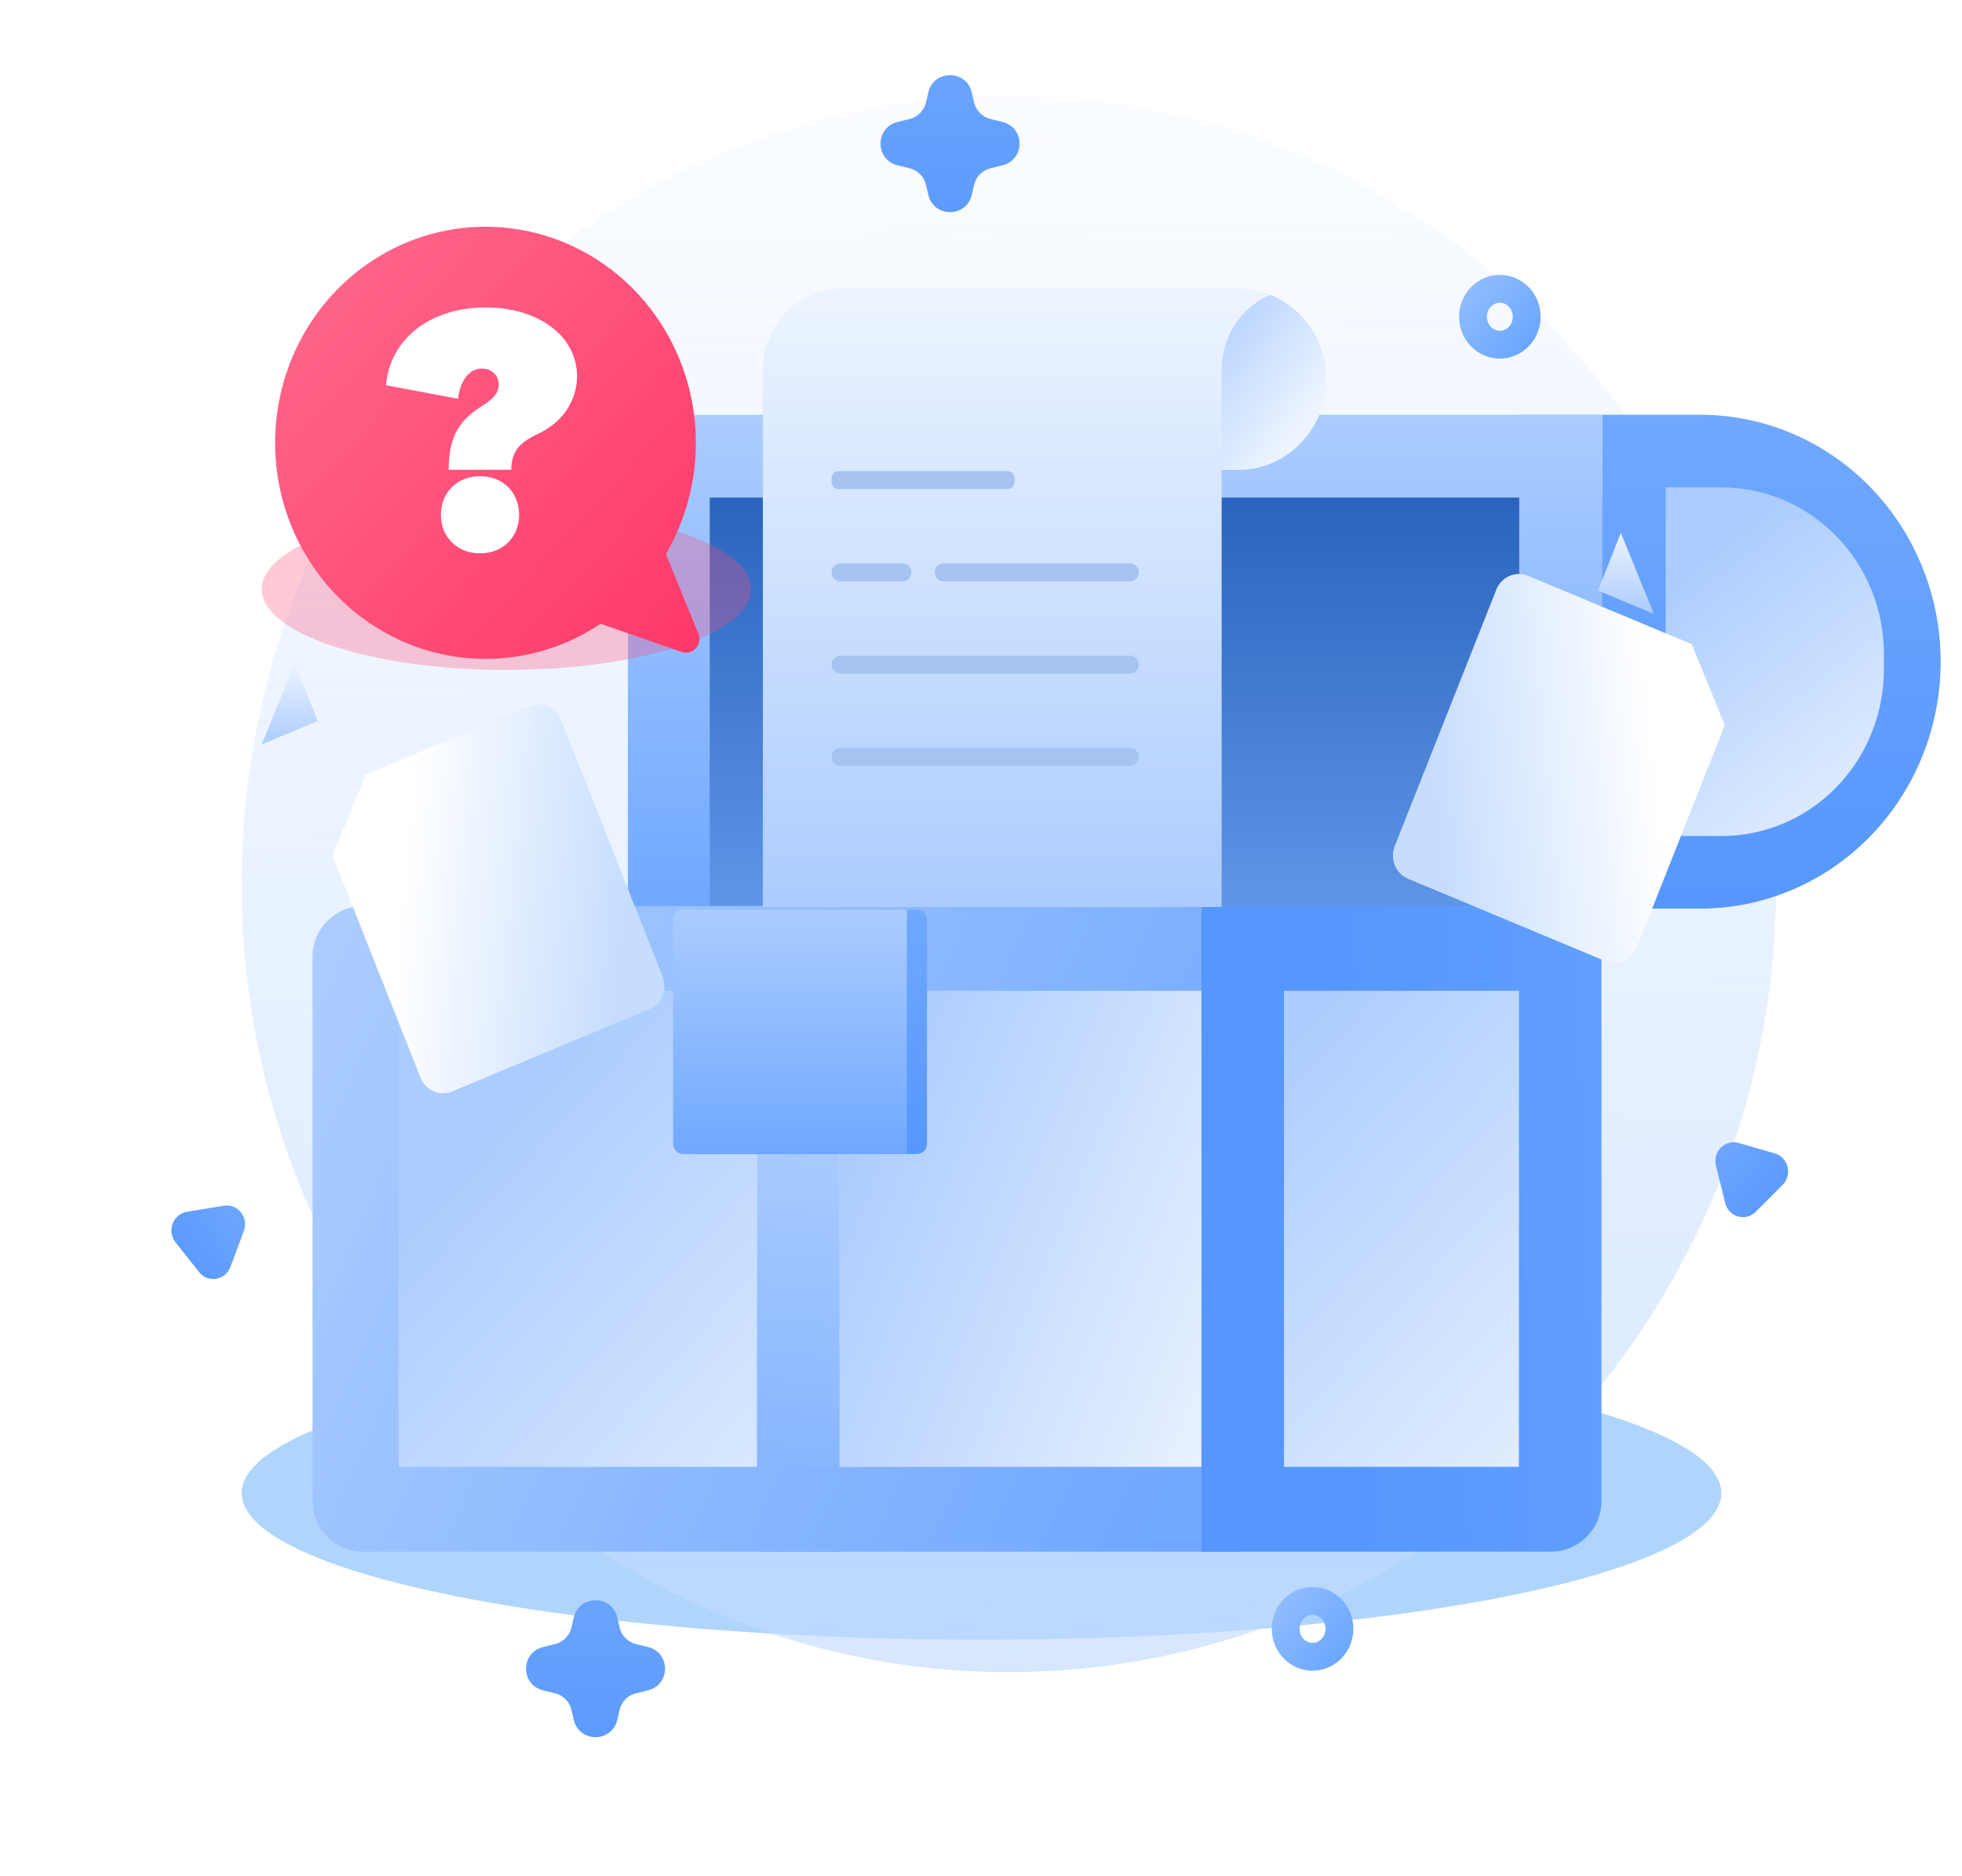 <svg width="184" height="176" viewBox="0 0 184 176" fill="none" xmlns="http://www.w3.org/2000/svg">
<g filter="url(#filter0_f_5786_5917)">
<ellipse cx="92.049" cy="140.058" rx="69.384" ry="13.75" fill="#1F88F8" fill-opacity="0.35"/>
</g>
<path d="M94.617 156.856C134.355 156.856 166.569 123.763 166.569 82.941C166.569 42.119 134.355 9.026 94.617 9.026C54.879 9.026 22.665 42.119 22.665 82.941C22.665 123.763 54.879 156.856 94.617 156.856Z" fill="url(#paint0_linear_5786_5917)"/>
<path d="M150.278 38.905H58.887V85.236H150.278V38.905Z" fill="url(#paint1_linear_5786_5917)"/>
<path d="M150.279 38.905H159.452C165.432 38.905 171.167 41.346 175.396 45.69C179.624 50.033 182 55.925 182 62.068C182 68.211 179.624 74.103 175.396 78.447C171.167 82.791 165.432 85.231 159.452 85.231H150.279V38.905Z" fill="url(#paint2_linear_5786_5917)"/>
<path d="M156.211 45.72H161.459C165.495 45.72 169.366 47.367 172.22 50.298C175.074 53.23 176.677 57.206 176.677 61.353V62.788C176.677 66.934 175.074 70.91 172.22 73.842C169.366 76.773 165.495 78.421 161.459 78.421H156.211V45.72Z" fill="url(#paint3_linear_5786_5917)"/>
<path d="M150.278 46.677H66.561V85.233H150.278V46.677Z" fill="url(#paint4_linear_5786_5917)"/>
<rect x="37.051" y="92.949" width="33.942" height="44.655" fill="url(#paint5_linear_5786_5917)"/>
<rect x="78.733" y="92.949" width="33.942" height="44.655" fill="url(#paint6_linear_5786_5917)"/>
<rect x="120.417" y="92.949" width="22.032" height="44.655" fill="url(#paint7_linear_5786_5917)"/>
<path d="M150.279 38.905H142.476V85.236H150.279V38.905Z" fill="url(#paint8_linear_5786_5917)"/>
<path d="M78.734 84.995L70.993 84.995L70.993 145.554L78.734 145.554L78.734 84.995Z" fill="url(#paint9_linear_5786_5917)"/>
<path fill-rule="evenodd" clip-rule="evenodd" d="M34.056 84.995H37.382L37.382 145.554H34.056C31.434 145.554 29.31 143.429 29.31 140.808L29.31 89.741C29.31 87.12 31.435 84.995 34.056 84.995ZM116.248 92.947V84.995H37.383V92.947H116.248ZM116.248 145.555V137.603H37.383V145.555H116.248Z" fill="url(#paint10_linear_5786_5917)"/>
<path fill-rule="evenodd" clip-rule="evenodd" d="M120.416 84.995H112.675L112.675 145.554H120.415V145.555H142.448L142.448 145.554H145.443C148.064 145.554 150.189 143.429 150.189 140.808L150.189 84.995L142.448 84.995H120.416V84.995ZM142.448 92.947H120.416L120.416 137.603H142.448V92.947Z" fill="url(#paint11_linear_5786_5917)"/>
<path d="M65.011 85.333V85.421V88.176V108.251H85.983C86.507 108.251 86.932 107.826 86.932 107.301V88.176V86.282C86.932 85.758 86.507 85.333 85.983 85.333H65.011Z" fill="url(#paint12_linear_5786_5917)"/>
<path d="M64.075 85.333C63.55 85.333 63.125 85.758 63.125 86.282V107.301C63.125 107.826 63.55 108.251 64.075 108.251H85.046V85.333H64.075Z" fill="url(#paint13_linear_5786_5917)"/>
<g filter="url(#filter1_d_5786_5917)">
<path d="M24.546 69.823L32.79 90.65C32.902 90.936 33.069 91.195 33.279 91.415C33.49 91.634 33.74 91.809 34.017 91.928C34.293 92.048 34.59 92.11 34.89 92.112C35.19 92.114 35.487 92.054 35.764 91.938L54.238 84.228C54.8 83.993 55.248 83.539 55.484 82.965C55.72 82.391 55.725 81.744 55.497 81.167L45.968 57.093C45.739 56.517 45.298 56.058 44.74 55.816C44.182 55.575 43.554 55.571 42.993 55.805L27.643 62.216L24.546 69.823Z" fill="url(#paint14_linear_5786_5917)"/>
</g>
<g filter="url(#filter2_d_5786_5917)">
<path d="M155.107 57.59L146.864 78.418C146.751 78.703 146.585 78.963 146.374 79.182C146.163 79.402 145.913 79.576 145.637 79.696C145.36 79.816 145.064 79.878 144.764 79.879C144.464 79.881 144.167 79.822 143.889 79.705L125.415 71.995C124.854 71.76 124.405 71.306 124.169 70.732C123.933 70.158 123.929 69.512 124.156 68.934L133.685 44.86C133.914 44.285 134.356 43.825 134.913 43.584C135.471 43.343 136.099 43.338 136.66 43.572L152.011 49.984L155.107 57.59Z" fill="url(#paint15_linear_5786_5917)"/>
</g>
<path d="M24.546 69.826L29.789 67.638L27.648 62.219L24.546 69.826Z" fill="url(#paint16_linear_5786_5917)"/>
<path d="M155.107 57.588L149.865 55.4L152.005 49.982L155.107 57.588Z" fill="url(#paint17_linear_5786_5917)"/>
<path d="M124.384 35.569C124.384 36.427 124.259 37.28 124.013 38.1C123.613 39.416 122.908 40.611 121.957 41.582C121.678 41.872 121.378 42.14 121.059 42.384C120.85 42.551 120.63 42.705 120.401 42.842C120.172 42.986 119.936 43.117 119.694 43.235C119.333 43.418 118.958 43.572 118.573 43.693C117.775 43.947 116.944 44.075 116.109 44.075H114.568V85.081H71.544V34.679C71.551 32.663 72.334 30.731 73.722 29.305C75.111 27.879 76.991 27.075 78.954 27.067H116.088C117.122 27.063 118.148 27.262 119.11 27.651C119.377 27.758 119.637 27.88 119.891 28.017C120.018 28.082 120.14 28.153 120.263 28.23C120.363 28.286 120.46 28.348 120.555 28.415C121.057 28.741 121.522 29.124 121.941 29.556C122.504 30.135 122.984 30.795 123.364 31.515C123.622 31.999 123.832 32.509 123.991 33.037L124.103 33.446C124.171 33.719 124.226 33.996 124.267 34.276C124.339 34.703 124.378 35.135 124.384 35.569Z" fill="url(#paint18_linear_5786_5917)"/>
<path d="M124.384 35.569C124.384 36.428 124.258 37.281 124.012 38.101C123.849 38.627 123.639 39.137 123.385 39.623C123 40.342 122.52 41.001 121.956 41.582C121.677 41.873 121.377 42.141 121.059 42.384C120.846 42.548 120.628 42.695 120.4 42.843C120.172 42.987 119.936 43.118 119.694 43.236C119.331 43.416 118.957 43.57 118.573 43.694C117.774 43.947 116.944 44.076 116.108 44.076H114.568V34.68C114.571 33.177 115.006 31.709 115.818 30.459C116.629 29.209 117.781 28.233 119.131 27.652C119.396 27.761 119.662 27.881 119.911 28.017C120.039 28.083 120.161 28.154 120.283 28.23C120.384 28.287 120.481 28.349 120.575 28.416C121.077 28.742 121.542 29.124 121.962 29.556C122.525 30.136 123.004 30.796 123.385 31.515C123.64 32.001 123.85 32.511 124.012 33.037L124.123 33.447C124.193 33.72 124.248 33.997 124.288 34.276C124.352 34.704 124.384 35.136 124.384 35.569Z" fill="url(#paint19_linear_5786_5917)"/>
<path d="M105.979 70.153H78.81C78.355 70.153 77.987 70.531 77.987 70.996C77.987 71.462 78.355 71.839 78.81 71.839H105.979C106.434 71.839 106.802 71.462 106.802 70.996C106.802 70.531 106.434 70.153 105.979 70.153Z" fill="#A5C4F1"/>
<path d="M105.979 61.506H78.81C78.355 61.506 77.987 61.883 77.987 62.349C77.987 62.815 78.355 63.192 78.81 63.192H105.979C106.434 63.192 106.802 62.815 106.802 62.349C106.802 61.883 106.434 61.506 105.979 61.506Z" fill="#A5C4F1"/>
<path d="M105.979 52.852H88.483C88.028 52.852 87.659 53.23 87.659 53.695C87.659 54.161 88.028 54.538 88.483 54.538H105.979C106.434 54.538 106.802 54.161 106.802 53.695C106.802 53.23 106.434 52.852 105.979 52.852Z" fill="#A5C4F1"/>
<path d="M94.501 44.195H78.619C78.27 44.195 77.987 44.486 77.987 44.844V45.232C77.987 45.59 78.27 45.881 78.619 45.881H94.501C94.85 45.881 95.133 45.59 95.133 45.232V44.844C95.133 44.486 94.85 44.195 94.501 44.195Z" fill="#A5C4F1"/>
<path d="M84.653 52.852H78.81C78.355 52.852 77.987 53.23 77.987 53.695C77.987 54.161 78.355 54.538 78.81 54.538H84.653C85.108 54.538 85.476 54.161 85.476 53.695C85.476 53.23 85.108 52.852 84.653 52.852Z" fill="#A5C4F1"/>
<g filter="url(#filter3_f_5786_5917)">
<ellipse cx="47.492" cy="55.264" rx="22.946" ry="7.577" fill="#FF4C77" fill-opacity="0.3"/>
</g>
<path d="M25.975 44.226C26.418 47.62 27.69 50.843 29.673 53.596C31.656 56.348 34.285 58.539 37.316 59.966C40.346 61.392 43.679 62.007 47.003 61.752C50.327 61.498 53.535 60.382 56.326 58.51L63.93 61.166C64.159 61.243 64.406 61.252 64.64 61.19C64.874 61.129 65.085 61 65.25 60.818C65.415 60.637 65.526 60.411 65.57 60.167C65.613 59.923 65.588 59.671 65.497 59.441L62.447 51.969C64.069 49.193 65.02 46.059 65.221 42.828C65.421 39.597 64.866 36.364 63.6 33.399C62.335 30.434 60.397 27.823 57.948 25.786C55.498 23.749 52.61 22.344 49.524 21.689C46.438 21.033 43.243 21.147 40.209 22.02C37.174 22.893 34.388 24.501 32.082 26.708C29.776 28.914 28.018 31.656 26.956 34.704C25.893 37.752 25.557 41.017 25.975 44.226Z" fill="url(#paint20_linear_5786_5917)"/>
<path d="M45.014 51.906C47.157 51.906 48.683 50.399 48.683 48.288C48.683 46.178 47.157 44.67 45.014 44.67C42.901 44.67 41.346 46.178 41.346 48.288C41.346 50.399 42.901 51.906 45.014 51.906ZM47.949 44.067C47.949 42.077 49.064 41.354 50.59 40.63C52.615 39.665 54.112 37.706 54.112 35.294C54.112 31.495 50.473 28.842 45.542 28.842C40.26 28.842 36.532 31.887 36.209 36.138L42.96 37.404C43.136 35.746 43.987 34.57 45.19 34.57C46.1 34.57 46.775 35.203 46.775 36.078C46.775 37.103 45.777 37.736 44.985 38.218C42.872 39.635 42.079 41.203 42.079 44.067H47.949Z" fill="white"/>
<path d="M143.176 29.71C143.176 31.192 142.016 32.333 140.658 32.333C139.3 32.333 138.14 31.192 138.14 29.71C138.14 28.229 139.3 27.088 140.658 27.088C142.016 27.088 143.176 28.229 143.176 29.71Z" stroke="url(#paint21_linear_5786_5917)" stroke-width="2.613"/>
<path d="M125.611 152.791C125.611 154.273 124.451 155.414 123.093 155.414C121.736 155.414 120.575 154.273 120.575 152.791C120.575 151.31 121.736 150.169 123.093 150.169C124.451 150.169 125.611 151.31 125.611 152.791Z" stroke="url(#paint22_linear_5786_5917)" stroke-width="2.613"/>
<path d="M20.999 113.101C22.303 112.886 23.339 114.196 22.868 115.464L21.615 118.832C21.142 120.105 19.505 120.381 18.672 119.328L16.458 116.529C15.625 115.476 16.223 113.886 17.532 113.671L20.999 113.101Z" fill="url(#paint23_linear_5786_5917)"/>
<path d="M160.924 109.351C160.597 108.034 161.782 106.847 163.055 107.214L166.435 108.19C167.708 108.558 168.115 110.203 167.169 111.152L164.656 113.671C163.71 114.62 162.118 114.162 161.792 112.845L160.924 109.351Z" fill="url(#paint24_linear_5786_5917)"/>
<path d="M87.062 8.662C87.568 6.513 90.627 6.513 91.132 8.662L91.355 9.61C91.534 10.373 92.126 10.972 92.886 11.161L94.028 11.444C96.144 11.969 96.144 14.976 94.028 15.501L92.886 15.784C92.126 15.973 91.534 16.572 91.355 17.335L91.132 18.283C90.627 20.432 87.568 20.432 87.062 18.283L86.84 17.335C86.66 16.572 86.069 15.973 85.308 15.784L84.166 15.501C82.05 14.976 82.05 11.969 84.166 11.444L85.308 11.161C86.069 10.972 86.66 10.373 86.84 9.61L87.062 8.662Z" fill="url(#paint25_linear_5786_5917)"/>
<path d="M53.815 151.72C54.32 149.571 57.379 149.571 57.885 151.72L58.107 152.668C58.287 153.431 58.878 154.03 59.639 154.219L60.781 154.502C62.897 155.026 62.897 158.034 60.781 158.559L59.639 158.842C58.878 159.031 58.287 159.63 58.107 160.393L57.885 161.341C57.379 163.49 54.32 163.49 53.815 161.341L53.592 160.393C53.413 159.63 52.822 159.031 52.06 158.842L50.919 158.559C48.803 158.034 48.803 155.026 50.919 154.502L52.06 154.219C52.822 154.03 53.413 153.431 53.592 152.668L53.815 151.72Z" fill="url(#paint26_linear_5786_5917)"/>
<defs>
<filter id="filter0_f_5786_5917" x="0.892" y="104.535" width="182.314" height="71.046" filterUnits="userSpaceOnUse" color-interpolation-filters="sRGB">
<feFlood flood-opacity="0" result="BackgroundImageFix"/>
<feBlend mode="normal" in="SourceGraphic" in2="BackgroundImageFix" result="shape"/>
<feGaussianBlur stdDeviation="10.886" result="effect1_foregroundBlur_5786_5917"/>
</filter>
<filter id="filter1_d_5786_5917" x="21.698" y="55.632" width="50.103" height="56.414" filterUnits="userSpaceOnUse" color-interpolation-filters="sRGB">
<feFlood flood-opacity="0" result="BackgroundImageFix"/>
<feColorMatrix in="SourceAlpha" type="matrix" values="0 0 0 0 0 0 0 0 0 0 0 0 0 0 0 0 0 0 127 0" result="hardAlpha"/>
<feOffset dx="6.645" dy="10.442"/>
<feGaussianBlur stdDeviation="4.746"/>
<feComposite in2="hardAlpha" operator="out"/>
<feColorMatrix type="matrix" values="0 0 0 0 0.184 0 0 0 0 0.255 0 0 0 0 0.443 0 0 0 0.15 0"/>
<feBlend mode="normal" in2="BackgroundImageFix" result="effect1_dropShadow_5786_5917"/>
<feBlend mode="normal" in="SourceGraphic" in2="effect1_dropShadow_5786_5917" result="shape"/>
</filter>
<filter id="filter2_d_5786_5917" x="121.141" y="43.4" width="50.103" height="56.414" filterUnits="userSpaceOnUse" color-interpolation-filters="sRGB">
<feFlood flood-opacity="0" result="BackgroundImageFix"/>
<feColorMatrix in="SourceAlpha" type="matrix" values="0 0 0 0 0 0 0 0 0 0 0 0 0 0 0 0 0 0 127 0" result="hardAlpha"/>
<feOffset dx="6.645" dy="10.442"/>
<feGaussianBlur stdDeviation="4.746"/>
<feComposite in2="hardAlpha" operator="out"/>
<feColorMatrix type="matrix" values="0 0 0 0 0.184 0 0 0 0 0.255 0 0 0 0 0.443 0 0 0 0.15 0"/>
<feBlend mode="normal" in2="BackgroundImageFix" result="effect1_dropShadow_5786_5917"/>
<feBlend mode="normal" in="SourceGraphic" in2="effect1_dropShadow_5786_5917" result="shape"/>
</filter>
<filter id="filter3_f_5786_5917" x="2.773" y="25.914" width="89.438" height="58.699" filterUnits="userSpaceOnUse" color-interpolation-filters="sRGB">
<feFlood flood-opacity="0" result="BackgroundImageFix"/>
<feBlend mode="normal" in="SourceGraphic" in2="BackgroundImageFix" result="shape"/>
<feGaussianBlur stdDeviation="10.886" result="effect1_foregroundBlur_5786_5917"/>
</filter>
<linearGradient id="paint0_linear_5786_5917" x1="94.062" y1="-15.043" x2="95.618" y2="244.535" gradientUnits="userSpaceOnUse">
<stop stop-color="#CAE0FF" stop-opacity="0"/>
<stop offset="1" stop-color="#BCD8FF"/>
</linearGradient>
<linearGradient id="paint1_linear_5786_5917" x1="104.583" y1="38.905" x2="104.583" y2="85.236" gradientUnits="userSpaceOnUse">
<stop stop-color="#ABCCFF"/>
<stop offset="1" stop-color="#70A8FF"/>
</linearGradient>
<linearGradient id="paint2_linear_5786_5917" x1="166.14" y1="38.905" x2="166.14" y2="85.231" gradientUnits="userSpaceOnUse">
<stop stop-color="#70A8FF"/>
<stop offset="1" stop-color="#5597FD"/>
</linearGradient>
<linearGradient id="paint3_linear_5786_5917" x1="179.666" y1="79.491" x2="158.721" y2="52.506" gradientUnits="userSpaceOnUse">
<stop stop-color="#EDF4FF"/>
<stop offset="1" stop-color="#ABCCFF"/>
</linearGradient>
<linearGradient id="paint4_linear_5786_5917" x1="108.42" y1="46.677" x2="108.42" y2="85.233" gradientUnits="userSpaceOnUse">
<stop stop-color="#2A64BE"/>
<stop offset="1" stop-color="#6095E7"/>
</linearGradient>
<linearGradient id="paint5_linear_5786_5917" x1="80.222" y1="154.12" x2="37.486" y2="114.895" gradientUnits="userSpaceOnUse">
<stop stop-color="#EDF4FF"/>
<stop offset="1" stop-color="#ABCCFF"/>
</linearGradient>
<linearGradient id="paint6_linear_5786_5917" x1="114.461" y1="141.58" x2="72.456" y2="124.64" gradientUnits="userSpaceOnUse">
<stop stop-color="#EDF4FF"/>
<stop offset="1" stop-color="#ABCCFF"/>
</linearGradient>
<linearGradient id="paint7_linear_5786_5917" x1="151.382" y1="142.497" x2="111.694" y2="105.944" gradientUnits="userSpaceOnUse">
<stop stop-color="#EDF4FF"/>
<stop offset="1" stop-color="#ABCCFF"/>
</linearGradient>
<linearGradient id="paint8_linear_5786_5917" x1="146.378" y1="38.905" x2="146.378" y2="85.236" gradientUnits="userSpaceOnUse">
<stop stop-color="#ABCCFF"/>
<stop offset="1" stop-color="#70A8FF"/>
</linearGradient>
<linearGradient id="paint9_linear_5786_5917" x1="61.465" y1="103.652" x2="55.813" y2="157.146" gradientUnits="userSpaceOnUse">
<stop stop-color="#ABCCFF"/>
<stop offset="1" stop-color="#70A8FF"/>
</linearGradient>
<linearGradient id="paint10_linear_5786_5917" x1="27.821" y1="95.7" x2="113.764" y2="134.312" gradientUnits="userSpaceOnUse">
<stop stop-color="#ABCCFF"/>
<stop offset="1" stop-color="#70A8FF"/>
</linearGradient>
<linearGradient id="paint11_linear_5786_5917" x1="179.664" y1="122.616" x2="126.367" y2="124.355" gradientUnits="userSpaceOnUse">
<stop stop-color="#70A8FF"/>
<stop offset="1" stop-color="#5597FD"/>
</linearGradient>
<linearGradient id="paint12_linear_5786_5917" x1="75.972" y1="85.333" x2="75.972" y2="108.251" gradientUnits="userSpaceOnUse">
<stop stop-color="#70A8FF"/>
<stop offset="1" stop-color="#5597FD"/>
</linearGradient>
<linearGradient id="paint13_linear_5786_5917" x1="74.086" y1="85.333" x2="74.086" y2="108.251" gradientUnits="userSpaceOnUse">
<stop stop-color="#ABCCFF"/>
<stop offset="1" stop-color="#70A8FF"/>
</linearGradient>
<linearGradient id="paint14_linear_5786_5917" x1="52.287" y1="71.868" x2="31.324" y2="69.83" gradientUnits="userSpaceOnUse">
<stop stop-color="#C6DDFF"/>
<stop offset="1" stop-color="white"/>
</linearGradient>
<linearGradient id="paint15_linear_5786_5917" x1="127.366" y1="59.635" x2="148.329" y2="57.598" gradientUnits="userSpaceOnUse">
<stop stop-color="#C6DDFF"/>
<stop offset="1" stop-color="white"/>
</linearGradient>
<linearGradient id="paint16_linear_5786_5917" x1="27.167" y1="62.219" x2="27.167" y2="69.826" gradientUnits="userSpaceOnUse">
<stop stop-color="#EDF4FF"/>
<stop offset="1" stop-color="#ABCCFF"/>
</linearGradient>
<linearGradient id="paint17_linear_5786_5917" x1="152.486" y1="49.982" x2="152.486" y2="57.588" gradientUnits="userSpaceOnUse">
<stop stop-color="#EDF4FF"/>
<stop offset="1" stop-color="#ABCCFF"/>
</linearGradient>
<linearGradient id="paint18_linear_5786_5917" x1="97.964" y1="27.067" x2="97.964" y2="85.081" gradientUnits="userSpaceOnUse">
<stop stop-color="#EDF4FF"/>
<stop offset="1" stop-color="#ABCCFF"/>
</linearGradient>
<linearGradient id="paint19_linear_5786_5917" x1="120.714" y1="41.869" x2="108.872" y2="33.002" gradientUnits="userSpaceOnUse">
<stop stop-color="#EDF4FF"/>
<stop offset="1" stop-color="#ABCCFF"/>
</linearGradient>
<linearGradient id="paint20_linear_5786_5917" x1="25.991" y1="23.997" x2="66.308" y2="61.193" gradientUnits="userSpaceOnUse">
<stop stop-color="#FF698D"/>
<stop offset="1" stop-color="#FF3868"/>
</linearGradient>
<linearGradient id="paint21_linear_5786_5917" x1="135.957" y1="27.255" x2="148.183" y2="37.569" gradientUnits="userSpaceOnUse">
<stop stop-color="#94BFFF"/>
<stop offset="1" stop-color="#4C94FE"/>
</linearGradient>
<linearGradient id="paint22_linear_5786_5917" x1="118.393" y1="150.336" x2="130.618" y2="160.65" gradientUnits="userSpaceOnUse">
<stop stop-color="#94BFFF"/>
<stop offset="1" stop-color="#4C94FE"/>
</linearGradient>
<linearGradient id="paint23_linear_5786_5917" x1="23.925" y1="112.619" x2="15.265" y2="119.47" gradientUnits="userSpaceOnUse">
<stop stop-color="#70A8FF"/>
<stop offset="1" stop-color="#5597FD"/>
</linearGradient>
<linearGradient id="paint24_linear_5786_5917" x1="160.189" y1="106.387" x2="168.031" y2="114.209" gradientUnits="userSpaceOnUse">
<stop stop-color="#70A8FF"/>
<stop offset="1" stop-color="#5597FD"/>
</linearGradient>
<linearGradient id="paint25_linear_5786_5917" x1="89.097" y1="0.003" x2="89.097" y2="26.942" gradientUnits="userSpaceOnUse">
<stop stop-color="#70A8FF"/>
<stop offset="1" stop-color="#5597FD"/>
</linearGradient>
<linearGradient id="paint26_linear_5786_5917" x1="55.85" y1="143.061" x2="55.85" y2="170" gradientUnits="userSpaceOnUse">
<stop stop-color="#70A8FF"/>
<stop offset="1" stop-color="#5597FD"/>
</linearGradient>
</defs>
</svg>
